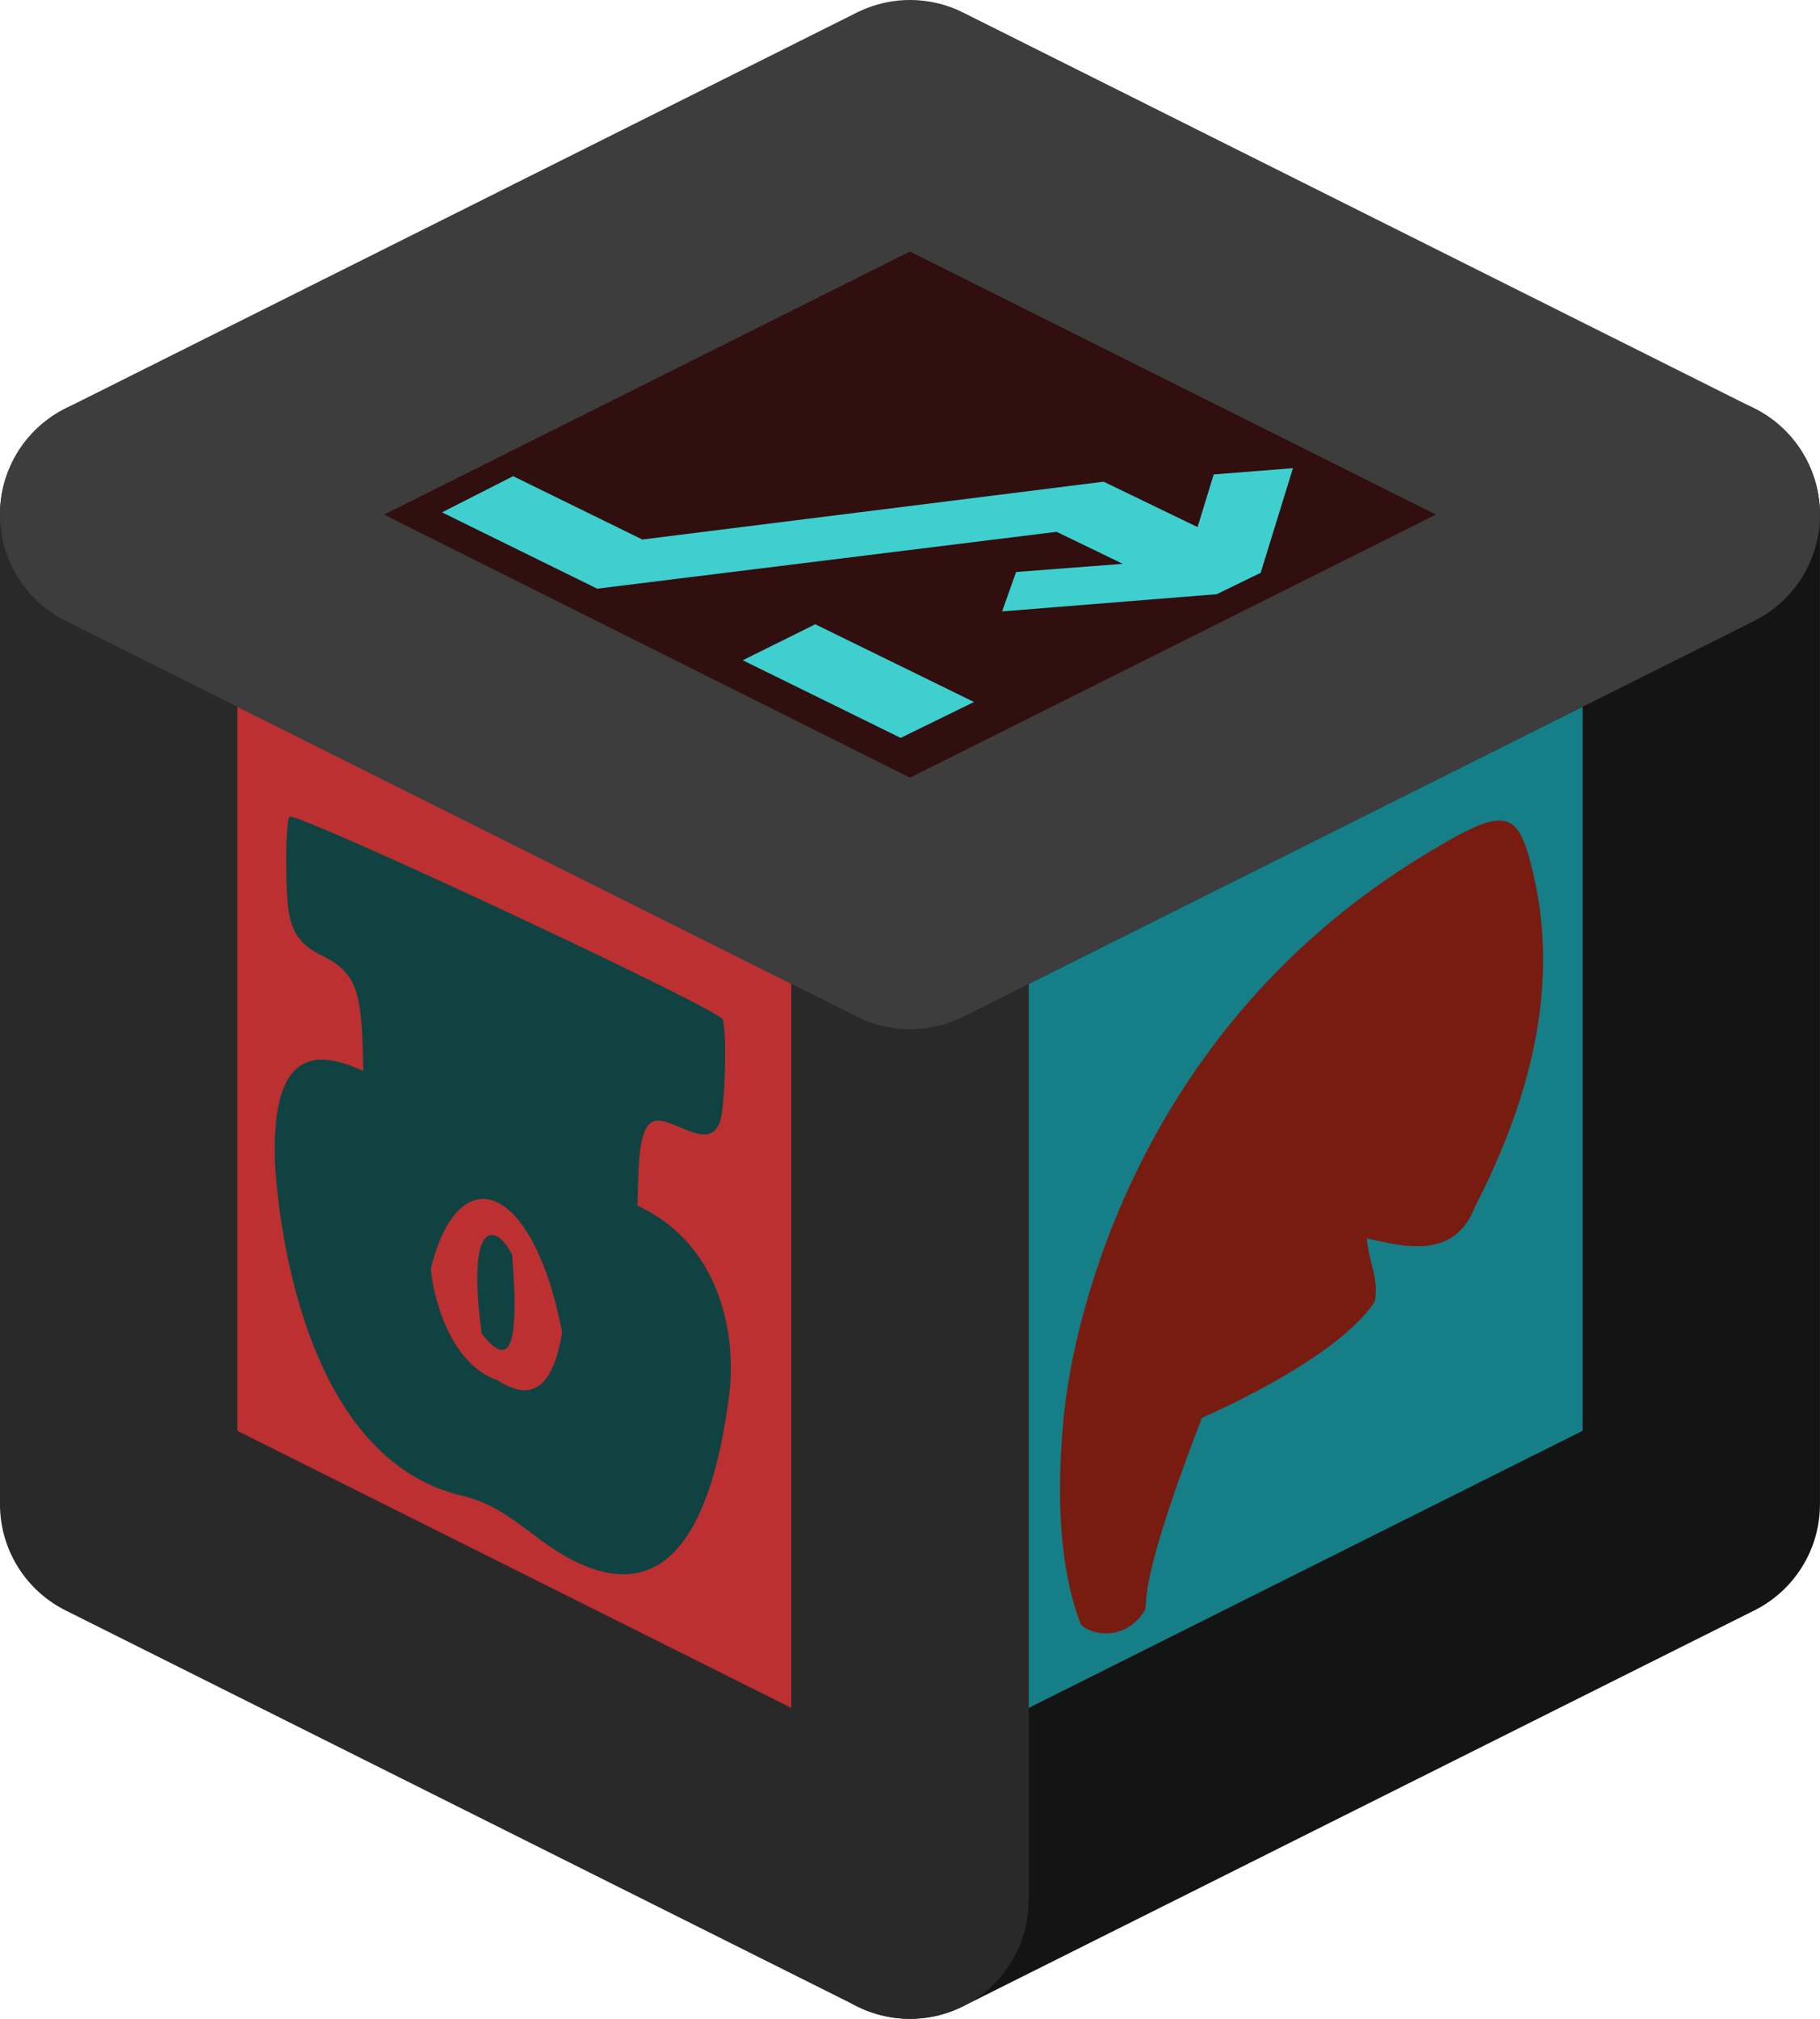 <?xml version="1.0" encoding="UTF-8" standalone="no"?>
<!-- Created with Inkscape (http://www.inkscape.org/) -->

<svg
   width="92"
   height="102"
   viewBox="0 0 24.342 26.987"
   version="1.1"
   id="svg1"
   sodipodi:docname="nylium_with_symbols.svg"
   xml:space="preserve"
   inkscape:version="1.3.2 (091e20ef0f, 2023-11-25, custom)"
   xmlns:inkscape="http://www.inkscape.org/namespaces/inkscape"
   xmlns:sodipodi="http://sodipodi.sourceforge.net/DTD/sodipodi-0.dtd"
   xmlns="http://www.w3.org/2000/svg"
   xmlns:svg="http://www.w3.org/2000/svg"><sodipodi:namedview
     id="namedview1"
     pagecolor="#ffffff"
     bordercolor="#000000"
     borderopacity="0.25"
     inkscape:showpageshadow="2"
     inkscape:pageopacity="0.0"
     inkscape:pagecheckerboard="0"
     inkscape:deskcolor="#d1d1d1"
     inkscape:zoom="6.0588235"
     inkscape:cx="19.145631"
     inkscape:cy="48.68932"
     inkscape:window-width="2560"
     inkscape:window-height="1440"
     inkscape:window-x="0"
     inkscape:window-y="0"
     inkscape:window-maximized="1"
     inkscape:current-layer="layer1" /><defs
     id="defs1"><inkscape:path-effect
       effect="perspective-envelope"
       up_left_point="12.038,3.734"
       up_right_point="18.519,6.847"
       down_left_point="5.912,6.849"
       down_right_point="12.195,9.937"
       id="path-effect3"
       is_visible="true"
       lpeversion="1"
       deform_type="perspective"
       horizontal_mirror="false"
       vertical_mirror="false"
       overflow_perspective="false" /><inkscape:path-effect
       effect="perspective-envelope"
       up_left_point="12.131,3.48"
       up_right_point="18.936,6.889"
       down_left_point="5.412,6.843"
       down_right_point="12.217,10.252"
       id="path-effect2"
       is_visible="true"
       lpeversion="1"
       deform_type="perspective"
       horizontal_mirror="false"
       vertical_mirror="false"
       overflow_perspective="false" /><inkscape:path-effect
       effect="perspective-envelope"
       up_left_point="3.469,10.671"
       up_right_point="10.077,13.693"
       down_left_point="3.819,18.847"
       down_right_point="9.553,21.851"
       id="path-effect1"
       is_visible="true"
       lpeversion="1"
       deform_type="perspective"
       horizontal_mirror="false"
       vertical_mirror="false"
       overflow_perspective="false" /></defs><g
     id="layer1"><path
       style="fill:#167e86;fill-opacity:1;stroke:#141414;stroke-width:3.175;stroke-linejoin:round;stroke-dasharray:none;stroke-opacity:1"
       d="M 12.171,12.171 V 25.4 L 22.754,20.108 V 6.879 Z"
       id="path4" /><path
       style="fill:#bc3031;fill-opacity:1;stroke:#292929;stroke-width:3.175;stroke-linejoin:round;stroke-dasharray:none;stroke-opacity:1"
       d="M 1.587,20.108 12.171,25.4 V 12.171 L 1.587,6.879 Z"
       id="path3" /><path
       style="fill:#310f0f;fill-opacity:1;stroke:#3d3d3d;stroke-width:3.175;stroke-linejoin:round;stroke-dasharray:none;stroke-opacity:1"
       d="M 1.587,6.879 12.171,12.171 22.754,6.879 12.171,1.587 Z"
       id="path7" /><path
       d="m 14.23,18.92 c 0.072,-0.804 0.729,-5.032 4.859,-7.516 1.077,-0.648 1.223,-0.606 1.434,0.348 0.304,1.37 0.001,2.838 -0.795,4.377 -0.28,0.739 -0.998,0.522 -1.448,0.425 0.036,0.367 0.16,0.505 0.109,0.842 -0.504,0.783 -2.314,1.557 -2.314,1.557 -0.773,2.011 -0.735,2.358 -0.757,2.566 -0.277,0.448 -0.753,0.328 -0.864,0.193 -0.374,-0.983 -0.278,-2.2 -0.226,-2.791 z"
       style="fill-opacity:1;stroke-width:0.067;fill:#781c11"
       id="path1-6" /><path
       d="M 3.678,15.563 C 3.614,13.915 4.321,14.072 4.86,14.317 4.837,13.368 4.824,13.027 4.328,12.786 4.035,12.644 3.922,12.502 3.865,12.207 c -0.052,-0.274 -0.05,-1.194 0.005,-1.289 0.053,-0.091 5.741,2.563 5.796,2.71 0.057,0.152 0.035,1.108 -0.028,1.338 -0.139,0.501 -0.707,-0.119 -0.931,0.041 -0.188,0.135 -0.163,0.716 -0.183,1.11 1.151,0.528 1.323,1.791 1.23,2.521 -0.179,1.407 -0.706,3.355 -2.613,1.882 C 6.76,20.227 6.523,20.077 6.171,19.993 4.114,19.498 3.737,16.5 3.678,15.563 Z M 7.519,17.812 C 7.13,15.794 6.134,15.458 5.763,16.955 c 0.022,0.345 0.247,1.281 0.89,1.495 0.574,0.381 0.779,-0.116 0.866,-0.639 z m -1.076,0.015 c -0.217,-1.587 0.21,-1.464 0.407,-1.049 0.086,1.093 0.011,1.588 -0.407,1.049 z"
       fill-opacity="0.998"
       id="path1"
       style="stroke-width:0.037;fill:#114242;fill-opacity:1"
       sodipodi:nodetypes="ccccccccccsccccccccccc"
       inkscape:path-effect="#path-effect1"
       inkscape:original-d="m 3.8186513,16.482837 c 0.00672,-1.091845 0.7221165,-1.212092 1.2568566,-1.221397 -0.00199,-0.596271 -0.00721,-0.804403 -0.4881684,-0.808517 -0.2856242,-0.0025 -0.3937134,-0.05758 -0.4389077,-0.223833 -0.041558,-0.15296 -0.00496,-0.707529 0.051336,-0.777915 0.0542,-0.06776 5.229441,-0.03677 5.2831759,0.03165 0.055453,0.07105 0.085401,0.626009 0.042011,0.778473 -0.095776,0.336518 -0.6237891,0.126197 -0.8159287,0.285561 -0.1629025,0.135123 -0.1196004,0.484417 -0.1234504,0.735624 1.0590887,-0.01676 1.2838193,0.729006 1.2421321,1.236368 C 9.7440204,17.536975 9.3469562,19.153062 7.369426,18.79667 6.9715033,18.724955 6.7229689,18.705115 6.3539622,18.780535 4.12164,19.236876 3.8392764,17.12266 3.8188004,16.482851 Z m 3.8723698,0.229688 c -0.4117696,-1.207198 -1.3716643,-1.112203 -1.7474931,0.01471 0.020259,0.231956 0.2449954,0.814902 0.9007454,0.734105 0.5812047,0.06337 0.773515,-0.359034 0.8467481,-0.748841 z M 6.6286505,17.096373 C 6.4086066,16.086214 6.8271,16.028452 7.0234716,16.239859 c 0.097723,0.714656 0.029822,1.086874 -0.3948211,0.856514 z" /><path
       style="font-weight:bold;font-size:5.292px;font-family:'Liberation Sans';-inkscape-font-specification:'Liberation Sans Bold';fill:#3fcfcf;stroke-width:0.265;stroke-linejoin:round;stroke-miterlimit:0;fill-opacity:1"
       d="M 15.017,7.537 14.132,7.109 7.987,7.869 5.912,6.849 6.863,6.365 8.591,7.212 14.761,6.439 16.017,7.046 16.233,6.342 17.293,6.258 16.861,7.657 16.274,7.943 13.403,8.173 13.59,7.646 Z M 9.934,8.826 10.904,8.345 13.027,9.384 12.046,9.864 Z"
       id="text2"
       aria-label="⎇"
       inkscape:path-effect="#path-effect3"
       inkscape:original-d="M 13.465379,4.1041344 H 12.721237 L 10.72911,6.5277605 H 8.9256012 V 5.9076429 h 1.4960338 l 1.992128,-2.4236261 h 1.051616 L 12.953782,2.9724198 13.328436,2.5977655 14.343878,3.613208 V 3.9749432 L 13.328436,5.0110563 12.953782,4.6157314 Z M 12.408595,6.5277605 V 5.9076429 h 1.808676 v 0.6201176 z" /></g></svg>
